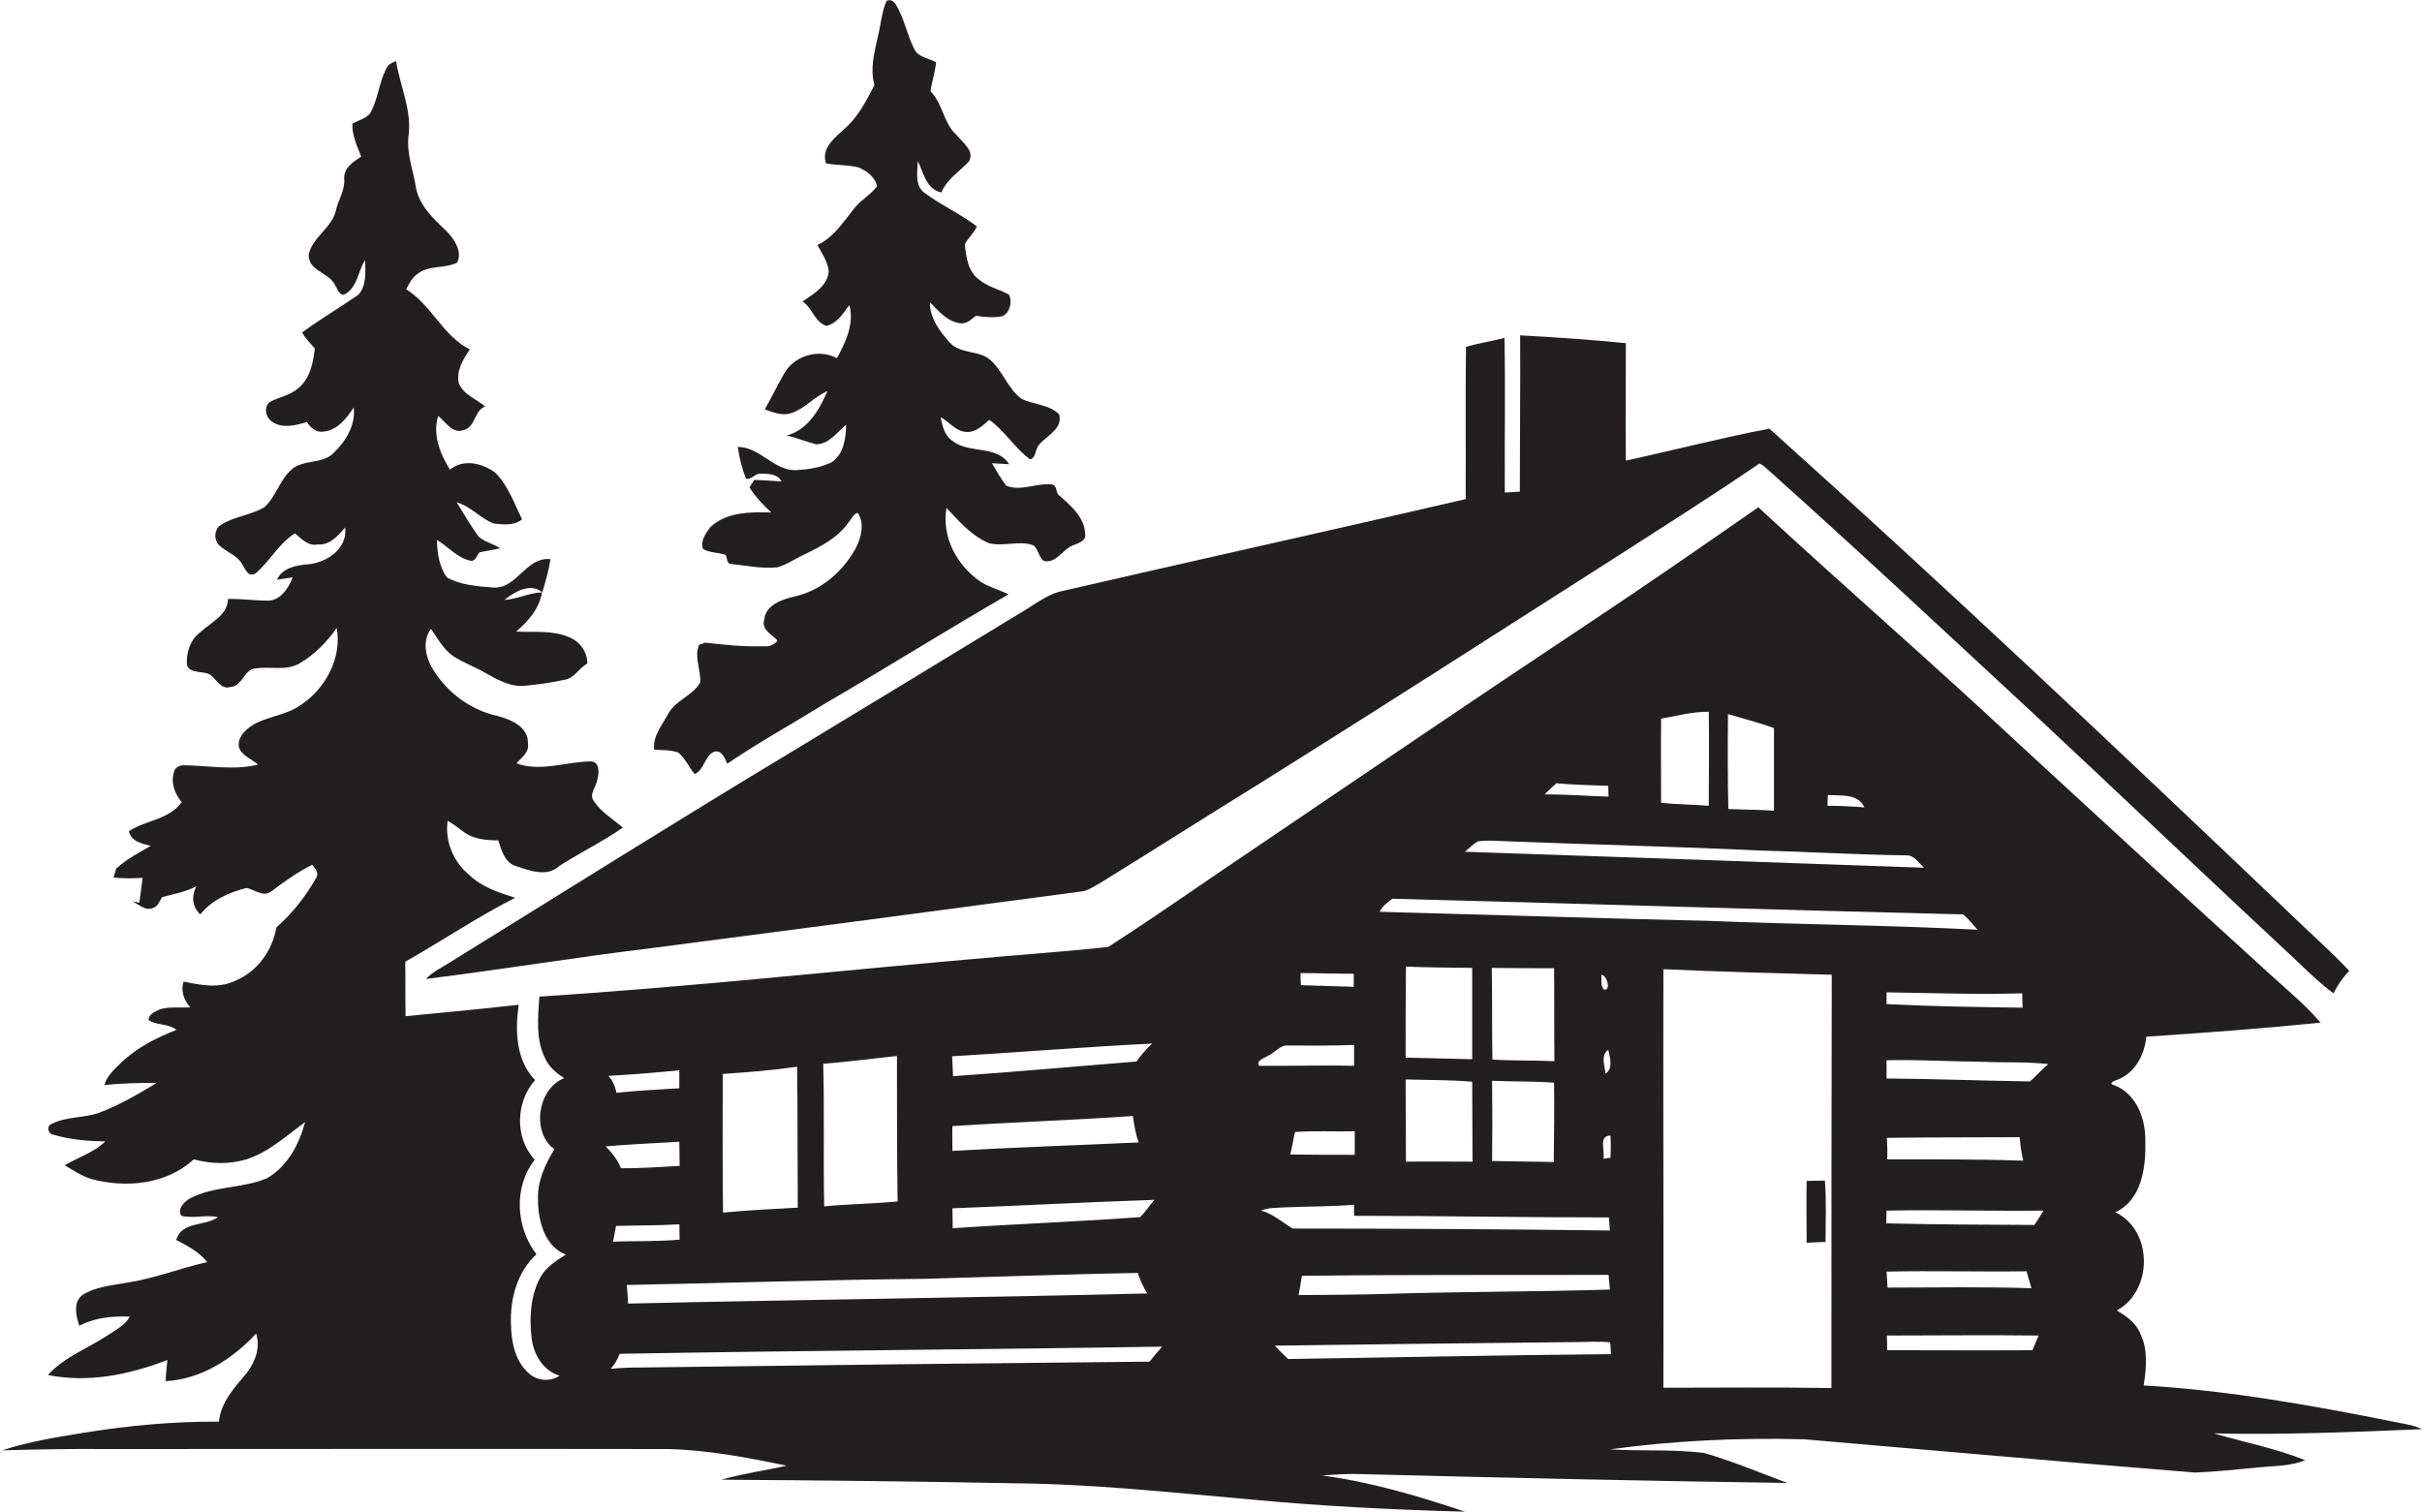 <?xml version="1.0" encoding="utf-8"?>
<!-- Generator: Adobe Illustrator 19.2.0, SVG Export Plug-In . SVG Version: 6.00 Build 0)  -->
<svg version="1.1" id="Layer_1" xmlns="http://www.w3.org/2000/svg" xmlns:xlink="http://www.w3.org/1999/xlink" x="0px" y="0px"
	 viewBox="0 0 742.3 463.5" enable-background="new 0 0 742.3 463.5" xml:space="preserve">
<g>
	<path fill="#231F20" d="M207.9,230.7c2.1,1.8,3.3,4.5,5,6.6c3-1.4,3-5.5,6-6.9c2.4-0.5,3.2,2,4,3.7c9.7-6.6,19.9-12.2,29.9-18.4
		c18.9-11,37.4-22.6,56.3-33.5c-2.8-1.4-6-2.2-8.6-3.9c-7.2-4.9-12-13.8-10.4-22.6c3.8,4.1,7.7,8.6,13,10.8c4.5,1.2,9.3-1,13.7,0.7
		c1.5,1.2,1.5,3.7,3.2,4.8c4.1,0.7,5.8-4,9.3-5c1.4-0.6,3.5-1.2,3.3-3.1c-0.1-5.4-4.6-9.1-8.3-12.3c-0.7-1-0.4-3-2-3.1
		c-4.6-0.5-9.4,2.2-13.9,0.4c-1.7-2.2-3-4.6-4.4-6.9c1.8,0.1,3.5,0.2,5.3,0.3c-3.9-6-12.2-3.1-17.3-7.1c-2.5-1.6-3.2-4.6-3.7-7.3
		c2.7,1.4,4.6,4.4,7.9,4.5c2.9,0.2,5-2,7-3.7c4.8,3.4,7.8,8.7,12.5,12.1c1.9-0.4,1.5-3.2,2.8-4.5c2.3-2.8,7.4-4.9,6.1-9.3
		c-3.1-3.1-7.9-2.9-11.6-4.8c-4.1-3.1-5.6-8.3-9.3-11.7c-3.5-3.3-9.3-1.8-12.6-5.5c-3.1-3.4-6.2-7.6-6.1-12.4c2.6,2.7,5.3,6,9.3,6.5
		c1.9,0.3,3.4-1.2,4.8-2.3c2.7,0.4,5.5,0.7,8.2,0.1c2.3-1.1,3-4.6,1.9-6.6c-2.9-1.6-6.3-2.3-9-4.5c-3.5-2.4-4.1-7-4.5-10.9
		c1-2,2.8-3.4,3.7-5.5c-5.1-3.9-11-6.5-16.2-10.4c-2.9-2.3-2-6.5-1.9-9.6c1.8,3.6,2.5,8.6,7.2,9.6c1.7-4,5.5-6.4,8.4-9.4
		c2-3.3-2-6-3.8-8.3c-4-3.6-4.1-9.5-7.9-13.3c0.4-3,1.4-5.9,1.7-8.9c-2.3-1.3-5.5-1.5-6.7-4.1c-2.2-4.3-3-9.2-5.5-13.4
		c-0.6-1.1-1.7-2-3-1.3c-1.5,3.4-1.7,7.1-2.6,10.7c-1.1,4.9-2.5,10.1-1.1,15.1c-2.5,4.8-5,9.8-9.2,13.4c-2.9,2.7-7.3,6-5.6,10.6
		c3.3,0.6,6.6,0.4,9.9,1.2c2.5,1.1,5.2,3,5.7,5.8c-1.9,2.6-4.9,4.1-6.9,6.7c-3.4,4.1-6.3,9-11.4,11.3c1.4,2.5,3.2,5.1,3.5,8.1
		c-0.4,4.5-4.7,6.9-8,9.2c3,2,3.7,6.4,7.3,7.5c3.3-0.8,5.2-3.9,7-6.4c1.6,5.6-1.1,11.4-3.8,16.3c-5.6-3-13-0.8-16.1,4.6
		c-2.1,3.6-3.9,7.4-6,11.1c2.5,0.9,5.2,2,7.9,1.2c4.3-1.3,7.2-5.1,11.3-6.8c-2.5,5.7-6,11.9-12.5,13.6c3.1,0.7,6,1.9,9,2.7
		c4,0,6.4-3.7,9.2-6c0,4.1-0.7,9-4.4,11.5c-3.3,1.6-7,2.2-10.6,2.4c-7,0.5-11.2-7.1-18.2-7.1c0.5,3.3,1.3,6.6,2.5,9.7
		c1.7,0.6,2.8-1.7,4.6-1.5c2.2,0,5.3,0.1,6.3,2.4c-2.8-0.2-5.5-0.4-8.3-0.5c-0.5,0.7-1,1.5-1.5,2.3c1.8,2.9,4.2,5.4,6.7,7.7
		c-6.4-0.2-13.7-0.2-18.7,4.5c-1.4,1.8-3.2,4.4-2.2,6.7c2,1.2,4.6,1,6.9,1.8c0.5,0.9,0.3,2.9,1.8,2.8c4.7,0.5,9.4,1.5,14.1,1
		c3-0.9,5.7-2.8,8.6-4.1c4.9-2.4,10-5.1,13.2-9.7c0.9-1,1.4-2.6,2.8-2.9c2.2,3.4,1,7.7-0.7,11c-3.9,7-10.5,12.8-18.5,14.6
		c-4,0.9-9.1,2.6-9.5,7.3c-0.9,3,2.5,4.4,4.1,6.3c-1,1.2-2.5,1.9-4,1.7c-6.1,0.2-12.1-0.4-18.1-1.1c-0.5,0.2-1.4,0.4-1.9,0.6
		c-1.7,3.7,0.6,7.7,0.3,11.6c-2.3,4.1-7.5,5.4-9.8,9.6c-1.9,3.5-4.8,6.9-4.3,11C202.8,230,205.5,229.8,207.9,230.7z"/>
	<path fill="#231F20" d="M742.3,438.1c-2.6-1.3-5.5-1.6-8.3-2.2c-25.4-5.1-51.1-9.7-77-11.2c0.8-5.3,1.4-10.9-1-15.8
		c-1.3-3.4-4.3-5.4-7.2-7.2c11.1-6,11.1-24.6-0.5-30.1c8.1-3.7,9.4-13.7,9.2-21.6c0.2-6.8-2.6-14.6-9.4-17.3
		c-2.3-0.5,0.1-1.5,0.8-1.7c5.4-2,8.4-7.6,8.9-13.2c17.8-1.2,35.6-2.5,53.4-4.3c-4.5-5.4-10-9.8-15.1-14.5
		c-25.9-23.5-51.5-47.2-77.3-70.9c-26.3-24.6-53.5-48.2-79.9-72.6c-17.8,12.4-35.6,24.7-53.7,36.7c-33.6,22.3-66.9,45-100.3,67.6
		c-15.1,10.1-30,20.7-45.3,30.5c-11.1,1.2-22.4,2-33.6,3c-46.9,4-93.7,9.2-140.7,12.2c-0.4,6.4-1.2,13.3,1.9,19.2
		c1.2,2.5,3.4,4.3,5.7,5.8c-8.2,3.3-10.1,16.6-3,21.8c-2.9,4.7-5.3,10-5,15.6c0,6.3,2,14.1,8.5,16.7c-2.9,1.8-6,3.8-7.7,6.8
		c-3.1,5.6-3.5,12.3-2.8,18.5c0.5,5.1,3.5,10.3,8.6,11.8c-2.9,2-7,1.6-9.5-0.8c-4.2-3.7-5.3-9.7-5.4-15c-0.3-7.7,1.9-16,7.8-21.4
		c-6.3-8.3-7.1-20.6-0.5-29c-6.2-6.6-5.9-17.7,0.1-24.4c-5.9-6.1-6.2-15.2-5-23.1c-11.5,1.3-23.1,2.4-34.7,3.5
		c-0.1-5.5,0-11.1-0.1-16.7c11.3-6.4,22.1-13.7,33.7-19.6c-5.1-1.6-10.3-3.3-14.2-7.1c-4.8-4-7.4-10.3-6.5-16.5
		c1.9,1.1,3.5,2.4,5.3,3.7c3,2,6.7,2.3,10.2,2.3c1,2.9,1.8,6.4,4.9,7.7c4.5,1.5,9.9,3.8,13.9,0.1c6.4-4.1,13.2-7.4,19.4-11.7
		c-3-2.6-6.6-4.7-8.8-8c-1.8-2.2,0.7-4.5,1-6.8c0.5-1.9,0.8-5.5-2.1-5.5c-7.5,0.1-15.4,3.3-22.7,0.6c1.5-1.8,4-3.4,3.5-6.1
		c0.2-5-5.1-7.3-9.2-8.4c-8.5-1.8-16-7.5-20.3-15c-2-3.6-2.8-8.3-0.2-11.7c2.2,3.1,4,6.7,7.4,8.7c2.9,1.8,6.2,3,9.1,4.7
		c3.8,2.1,7.8,4.5,12.4,4c4-0.4,8-0.9,11.9-1.8c3.1-0.4,4.5-3.6,7.1-5c0.1-3.5-2.3-6.7-5.4-8c-5.2-2.3-10.9-1.5-16.4-1.8
		c3.7-3.2,7.1-7,7.9-12c-4,0.1-7.6,2.1-11.5,2.3c3.1-2.5,8-5.4,11.6-2.3c1-3.4,2-6.7,2.5-10.2c-7.6-0.8-10.2,9.3-17.7,8.7
		c-4.7-0.4-9.8-0.7-14-3.1c-2.4-3.2-3-7.5-3.1-11.5c3.5,2.1,6.3,5.6,10.4,6.4c1.5,0.2,1.8-1.7,2.7-2.6c2.1-0.4,4.2-0.8,6.3-1.2
		c-2.1-1.5-4.8-1.9-6.7-3.7c-2.4-3.4-4.5-6.9-6.6-10.4c4.3,1.2,7.3,5,11.4,6.5c2.9,0.3,6.2,0.7,8.6-1.3c-2.4-4.9-4.2-10.2-8.1-14.2
		c-3.8-3-10-4.5-14-1c-3-4.9-5.4-10.8-3.6-16.5c2.3,1.8,4.4,5.7,7.9,4.3c3.6-1,3.1-5.9,6.5-7.2c-2.7-2.3-6.7-3.6-8.1-7.2
		c-0.8-3.8,1.4-7.3,3.4-10.3c-8.3-4.1-11.7-13.6-19.5-18.4c0.9-1.8,1.9-3.8,3.7-4.9c3.5-2.6,8.2-1.4,11.9-3.3
		c1.7-3.3-0.8-7.1-3.1-9.5c-4-3.8-8.4-7.8-9.5-13.4c-0.8-5.2-2.9-10.4-2.3-15.8c1.1-8-2.6-15.4-3.8-23.1c-1.2,0.5-2.5,1-3,2.3
		c-2.3,4.4-2.5,9.5-5,13.8c-1.4,1.6-3.6,2.1-5.4,3.1c-0.1,3.6,1.4,6.8,2.7,10.1c-2.4,1.6-5.4,3.4-5.2,6.8c0.3,3.6-1.9,6.5-2.6,9.9
		c-1.3,5.3-7.2,8-8.3,13.4c-0.1,5,6.3,5.4,8.1,9.3c0.8,1.2,1.5,4,3.5,2.5c3.4-2.3,3.6-6.9,5.7-10.2c0.1,3.6,0.5,7.9-2.1,10.7
		c-5.7,3.9-11.6,7.4-17.2,11.5c1,1.8,2.5,3.4,3.9,4.9c-0.5,4.4-1.5,9.4-5.2,12.3c-2.5,2.2-5.9,2.6-8.7,4.2c-1.9,1.7-1.1,4.9,1,6.1
		c3.2,2.1,7.1,0.9,10.5,0c1.1,1.8,2.9,3.3,5.1,2.9c4.3-0.5,7-4,9.2-7.4c0.7,5.3-2.4,10.3-6,13.8c-3.4,3.7-9.3,2-13,5.2
		c-3.7,3.2-4.8,8.4-8.4,11.6c-4.2,2.5-9.4,2.8-13.4,5.5c-1.8,1.1-2,3.8-1,5.5c2.1,2.6,5.9,3.4,7.6,6.4c1,1.5,1.8,4.2,4.1,2.9
		c4.4-3.7,7.1-9.2,12.1-12.3c2,1.7,4.1,4,7,3.4c3.7,0.3,6.2-2.7,8.4-5.2c0.8,6.5-5.7,10.8-11.4,11.3c-3.5,0.2-7.9,1.1-9.5,4.7
		c1.2-0.2,3.6-0.5,4.8-0.7c-1.3,3.4-4,7.6-8.3,7.1c-3.8,0-7.7-0.6-11.5-0.5c-0.2,5.1-5.3,7.2-8.5,10.2c-3.1,2.3-4.4,6.3-4.1,10.1
		c1.2,3.1,5.6,1.3,7.7,3.4c1.6,1.5,3,4.1,5.6,3.3c3.8-0.2,4.1-5.5,7.8-5.7c4.5-0.7,9.4,0.9,13.5-1.6c4.6-2.7,8.3-6.5,11.3-10.8
		c1.7,9.2-3.5,18.8-11.3,23.8c-4.5,3.1-10.3,3.3-14.8,6.2c-2.1,1.4-4.3,3.6-3.9,6.4c0.8,2.8,3.9,3.7,5.9,5.5
		c-7.4,1.8-15.1,0.3-22.6,0.2c-1.4-0.1-3,0.7-3.2,2.2c-1,3.3,0.3,6.6,2.4,9.1c-3.9,5.4-11,5.5-16.2,8.9c0.7,3.2,4,3.8,6.7,4.5
		c-3.6,2.1-7.5,4.1-10.6,7c-0.2,0.7-0.6,2-0.8,2.7c2.9,0.3,5.9,0.3,8.9,0.1c-0.3,2.5-0.6,5.1-1,7.6c-0.5-0.1-1.6-0.3-2.2-0.4
		c2.1,0.9,4.1,3.1,6.5,2c1.5-0.5,1.9-2.1,2.7-3.3c3.5-0.9,7.2-1.6,10.5-3.3c-1.6,2.9-1.3,6.4,1.2,8.6c3.5-4.4,8.9-6.8,14.2-8.1
		c2.4,0.5,5,2.9,7.5,1.1c4-3,8.1-6,12.6-8.2c1,1.2,2.2,2.6,1.1,4.2c-3.2,5.6-7.2,10.7-12.1,15c-1.2,7.1-5.8,13.5-12.5,16.3
		c-5,2.5-10.7,1.4-15.9,0.3c-1,2.8,0.1,5.7,2,7.9c-3.1,0.2-6.3-0.3-9.3,0.6c-1.4,0.7-3.4,1.4-3.5,3.3c2.6,1.7,6.1,1,8.6,3
		c-6.1,2.4-12.1,5.4-16.9,10c-2,2-4.4,4-5.2,6.9c5.3-0.5,10.7-0.7,16-0.6c-5.7,3.4-11.4,6.8-17.6,9.1c-4.7,1.7-10,1.1-14.5,3.4
		c-1.9,0.7-1.1,3.3,0.7,3.4c5.1,1.5,10.4,1.9,15.7,2c-3.6,3.4-8.3,4.9-12.5,7.3c2.6,1.5,5.2,3.3,8.1,4.2c10.7,2.9,23.1,1.7,31.5-6
		c5.2,1.4,10.9,1.6,16.1,0c6.9-2.2,12.2-7.2,18-11.4c-1.8,6.8-5.4,13.6-11.7,17.2c-7.6,3.2-16.5,2.3-23.8,6.3
		c-1.6,1-3.8,3.2-2.4,5.2c3.6,0.9,7.5-0.4,11.2,0.4c-3.9,2.9-11.1,1.2-12.8,7c3.4,1.8,7,3.6,9.5,6.8c-8.1,1.8-15.8,4.9-24,6.2
		c-4.8,0.9-9.9,1.2-14.1,3.8c-3.1,2.2-2.1,6.4-1.1,9.5c4.8-2.5,10.2-3,15.5-2.8c-1.5,2.7-4.4,4.1-6.9,5.8c-6.1,4-13.2,6.6-18.2,12.1
		c12.3,2.5,25-0.1,36.6-4.6c-0.2,2.2-0.5,4.3-0.5,6.5c10.8-0.6,20.5-6.8,27.7-14.6c1.4,4.3-0.3,8.7-2.9,12.1
		c-3.7,4.4-7.9,8.9-8.5,14.9c-13.9-0.1-27.7,1.2-41.4,3.4c-8.4,1.4-16.9,2.7-25,5.4c10.7-0.3,21.3-0.5,32-0.4
		c57.3,0,114.7-0.1,172,0c12.3,0.3,24.4,2.6,36.4,5.1c-6.6,1.5-13.4,2.4-20,4.3c29.9,0.2,59.7,0.5,89.6,1.1c24.1,0.2,48,2.8,72,4.9
		c22,2.1,44.2,3.2,66.3,3.8c-14.3-4.8-28.8-9.1-43.8-11.1c4.2-0.3,8.3-0.6,12.5-0.4c43.4,1.1,86.8,2.1,130.1,2.7
		c-8.5-3.2-16.9-6.7-25.5-9.2c-9.6-1.2-19.3-0.5-28.9-1.1c19.6-2.7,39.6-3.6,59.4-3.1c40,3.4,79.9,7,119.9,10.2
		c6-0.2,11.9-0.9,17.9-1.4c5.3-0.7,10.9-0.3,15.9-2.4c-9.1-3.6-18.7-5.5-28-8.2C699.2,439.9,720.8,439,742.3,438.1z M353.8,367.8
		c-1.5,1.7-2.7,3.7-4.4,5.3c-19.1,1.4-38.3,2.1-57.4,3.4c0-2-0.1-4.1-0.1-6.1C312.6,369.6,333.2,368.5,353.8,367.8z M291.9,352.8
		c0-2.6-0.1-5.1,0-7.6c18.4-1.2,36.8-1.8,55.3-3.1c0.4,2.7,0.8,5.5,1.8,8.1C329.9,351.1,310.9,351.7,291.9,352.8z M353.1,319.9
		c-1.8,1.7-3.4,3.5-4.8,5.5c-18.7,1.5-37.4,3.2-56.2,4.5c-0.1-2-0.2-4-0.3-6.1C312.2,322.6,332.6,320.9,353.1,319.9z M348.7,390.2
		c0.7,2.2,1.7,4.3,2.9,6.3c-53,1.3-106.1,1.9-159.1,3.1c-0.1-1.9-0.2-3.8-0.4-5.7c30.6-0.6,61.2-1.6,91.8-1.9
		C305.5,391.4,327.1,390.6,348.7,390.2z M274.9,323.7c0,14.9,0,29.7,0.2,44.6c-7.5,0.7-15,0.8-22.5,1.5c-0.3-14.6,0.1-29.1-0.3-43.7
		C259.8,325.5,267.4,324.5,274.9,323.7z M221.5,329.2c7.6-0.5,15.2-1.1,22.8-2.2c0.2,14.4,0.1,28.8,0.2,43.2
		c-7.6,0.4-15.3,0.8-22.9,1.5C221.4,357.6,221.5,343.4,221.5,329.2z M187.9,380.6c0.3-1.6,0.6-3.2,0.9-4.8
		c6.5-0.2,12.9-0.1,19.4-0.5c0,1.6,0.1,3.2,0.1,4.7C201.6,380.6,194.7,380.4,187.9,380.6z M208.2,328.1c0,1.8,0,3.7,0,5.5
		c-6.4,0.4-12.9,0.7-19.3,1.4c-0.3-1.9-1.1-3.7-2.4-5.2C193.7,329.4,201,328.8,208.2,328.1z M208.2,350c0,2.5,0.1,4.9,0.1,7.4
		c-6,0.3-12,0.8-18,0.7c-1-2.6-2.8-4.8-4.7-6.7C193.1,350.8,200.6,350.4,208.2,350z M352.3,417.4c-52.1,0.5-104.2,1.1-156.3,1.8
		c-3,0-5.9,0.1-8.8,0.4c1.2-1.4,2.1-2.9,2.7-4.6c55.4-1,110.9-1.3,166.3-2.2C354.9,414.2,353.6,415.8,352.3,417.4z M619.8,304.5
		c0,1.5,0,2.9,0.1,4.4c-13.9-0.2-27.8-0.4-41.7-1.1c0-1.2,0-2.4,0-3.6C592.1,304.4,606,304.9,619.8,304.5z M560.2,243.7
		c3.9,0.3,9.2-0.6,11.2,3.8c-3.8-0.3-7.5-0.5-11.3-0.5C560.1,246.2,560.2,244.6,560.2,243.7z M529.6,218.9c4.7,1.4,9.5,2.6,14.1,4.3
		c0,8.4,0,16.9,0,25.3c-4.7-0.3-9.4-0.3-14-0.5C529.5,238.3,529.5,228.6,529.6,218.9z M509.1,220.3c4.8-0.8,9.6-2.2,14.6-2.1
		c0.2,9.6,0,19.2,0,28.8c-4.9-0.4-9.8-0.4-14.6-0.9C509.1,237.5,509,228.9,509.1,220.3z M477,240.1c5.3,0.5,10.6,0.6,15.9,0.8
		c0,0.8,0.1,2.4,0.1,3.3c-6.5-0.2-13.1-0.7-19.6-0.7C474.5,242.4,475.7,241.3,477,240.1z M453,257.9c3-0.4,6-0.1,9,0
		c25.7,1,51.3,1.6,77,2.8c15.1,0.4,30.1,1.3,45.2,1.5c2.5-0.1,3.9,2.4,5.5,3.8c-46.9-1.7-93.8-3.3-140.7-4.9
		C450.3,260,451.5,258.7,453,257.9z M426.8,275.5c58.3,1.5,116.5,3.4,174.8,4.8c1.7,1.3,3,3.1,4.5,4.7c-27.3-1.4-54.7-1.6-82-2.7
		c-33.8-0.8-67.5-1.9-101.3-2.8C423.7,277.8,425.2,276.6,426.8,275.5z M493.6,348.1c0.1,2.2,0.1,4.5,0,6.8c-0.5,0.1-1.7,0.2-2.2,0.3
		C492,352.8,489.8,348.1,493.6,348.1z M490.8,298.8c1.9,0.3,3,5.2,0.7,4.5C490.5,302,490.9,300.3,490.8,298.8z M492.9,321.8
		c0.5,2.3,1.6,5.7-0.8,7.3C491.8,326.7,490.5,323.5,492.9,321.8z M457.3,331.3c6.3,0.3,12.7,0.1,19,0.6c0.1,8.1,0,16.2-0.1,24.3
		c-6.3-0.1-12.6-0.2-18.9-0.3C457.4,347.7,457.4,339.5,457.3,331.3z M457.4,324.8c-0.2-9.4,0-18.7-0.2-28.1
		c6.4,0.1,12.8,0.1,19.1,0.1c0.1,9.5,0,19,0.1,28.5C470.1,325,463.8,325.2,457.4,324.8z M430.8,330.9c6.8,0.2,13.6,0.1,20.4,0.7
		c0,8.2,0.1,16.3,0.1,24.5c-6.8,0-13.6-0.1-20.4,0C430.9,347.7,430.8,339.3,430.8,330.9z M430.8,324.2c0-9.3,0-18.6,0.1-27.9
		c6.8,0.3,13.5,0.3,20.3,0.4c0,9.3,0,18.7,0,28C444.4,324.5,437.6,324.4,430.8,324.2z M415.2,354c-6.6,0-13.2,0-19.8-0.1
		c0.7-2.3,0.9-4.6,1.5-6.9c6.1-0.4,12.2-0.1,18.3-0.2C415.2,349.2,415.2,351.6,415.2,354z M414.9,298.5c0,1.3,0,2.7,0,4
		c-5.4-0.2-10.8-0.3-16.2-0.5c-0.1-1.3-0.1-2.5-0.1-3.7C404,298.3,409.5,298.5,414.9,298.5z M388.5,323.7c2.2-0.9,3.8-3.5,6.4-3.2
		c6.7,0,13.4,0.1,20.1-0.2c0,2.1,0,4.3,0,6.4c-9.7-0.2-19.4,0.1-29.1,0C384.9,325,387.5,324.4,388.5,323.7z M393.9,370.1
		c7-0.3,14-0.2,21.1-0.8c0,0.8,0,2.6,0,3.4c26,0,52,0.5,78.1,0.5c0.1,1.3,0.2,2.6,0.3,4c-32.4-0.4-64.8-0.6-97.2-0.6
		c-3.2-1.9-6-4.5-9.7-5.5C388.8,370.1,391.4,370.3,393.9,370.1z M493.4,395.3c-22.5,0.7-44.9,0.6-67.4,1.3c-9.3,0.3-18.6,0.3-28,0.4
		c0.4-2,0.7-3.9,1-5.9c31.3-0.4,62.7-0.2,94-0.3C493.1,392.3,493.3,393.8,493.4,395.3z M394.8,416.6c-1.4-1.3-2.8-2.7-4.1-4.1
		c30.8-0.4,61.5-0.8,92.3-1.1c3.5,0,7-0.3,10.5,0.1c0.1,1.2,0.2,2.4,0.2,3.6C460.8,415.4,427.8,416.1,394.8,416.6z M561.3,425.5
		c-17.2-0.3-34.4-0.1-51.5-0.1c0.1-42.8-0.1-85.5,0-128.3c17.2,0.8,34.4,1.2,51.6,1.7C561.3,341,561.3,383.3,561.3,425.5z
		 M622.9,413.9c-14.8,0.1-29.6,0-44.5,0c0-1.5-0.1-3-0.1-4.5c15.5,0,31-0.2,46.5,0C624.2,410.9,623.5,412.4,622.9,413.9z
		 M578.2,389.8c14.3-0.3,28.6,0.1,42.9-0.1c0.5,1.7,1,3.5,1.5,5.2c-14.7-0.5-29.4-0.2-44.1-0.2C578.4,393,578.3,391.4,578.2,389.8z
		 M623.5,375.5c-15.1-0.1-30.3-0.1-45.4-0.5c0-1.3,0.1-2.6,0.1-3.9c16-0.3,32.1,0.2,48.1,0C625.4,372.6,624.5,374,623.5,375.5z
		 M578.3,348.8c13.6-0.2,27.1-0.1,40.7-0.2c0.2,2.4,0.5,4.8,1.1,7.2c-13.9-0.5-27.8-0.4-41.7-0.4C578.5,353.2,578.4,351,578.3,348.8
		z M622.1,331.5c-14.6-0.2-29.3-0.8-43.9-0.9c0-1.9,0-3.8,0-5.6c9.9-0.2,19.9,0.4,29.8,0.5c6.6,0.3,13.2-0.1,19.8,0.7
		C625.7,327.8,624.1,329.9,622.1,331.5z"/>
	<path fill="#231F20" d="M325.9,181.1c-5.2,1-9.2,4.6-13.7,7.1c-23.4,14.3-46.9,28.5-70.3,42.7c-34.9,21-69.4,42.7-104,64.1
		c-2.5,1.6-5.3,2.9-7.4,5.1c23.2-2.9,46.3-6.7,69.5-9.5c44-5.7,87.9-11.5,131.9-17.4c2-0.4,3.7-1.7,5.4-2.6
		c16.7-10.3,33.3-20.9,50-31.2c35.8-22.4,71.4-45.3,107-68c15-9.7,30.2-19.2,44.9-29.3c1.2,0.4,2.1,1.5,3.1,2.3
		c27.4,24.5,54.3,49.7,81.3,74.7c27.1,25.3,53.9,50.9,81,76.1c3.4,3.3,6.8,6.5,10.6,9.3c1.2-2.5,2.8-4.8,4.8-6.9
		c-5.8-6.2-12.2-11.7-18.2-17.6c-52.6-50.1-105.4-100-159.5-148.6c-14.7,2.8-29.3,6.6-44,9.8c-0.1-12,0-24,0-36
		c-10.8-1.1-21.6-1.8-32.4-2.4c0.1,16-0.1,31.9-0.1,47.9c-1.6,0.1-3.1,0.2-4.6,0.3c-0.1-15.8,0.2-31.6-0.1-47.4
		c-3.9,1-7.9,1.6-11.8,2.7c-0.2,15.6,0,31.1-0.1,46.7C408.3,162.5,367,171.6,325.9,181.1z"/>
	<path fill="#231F20" d="M559.3,361.9c-1.9,0-3.8,0.1-5.6,0.1c-0.1,6.3,0,12.7,0,19c1.9-0.2,3.9-0.2,5.8-0.3
		C559.5,374.5,559.8,368.2,559.3,361.9z"/>
</g>
</svg>
